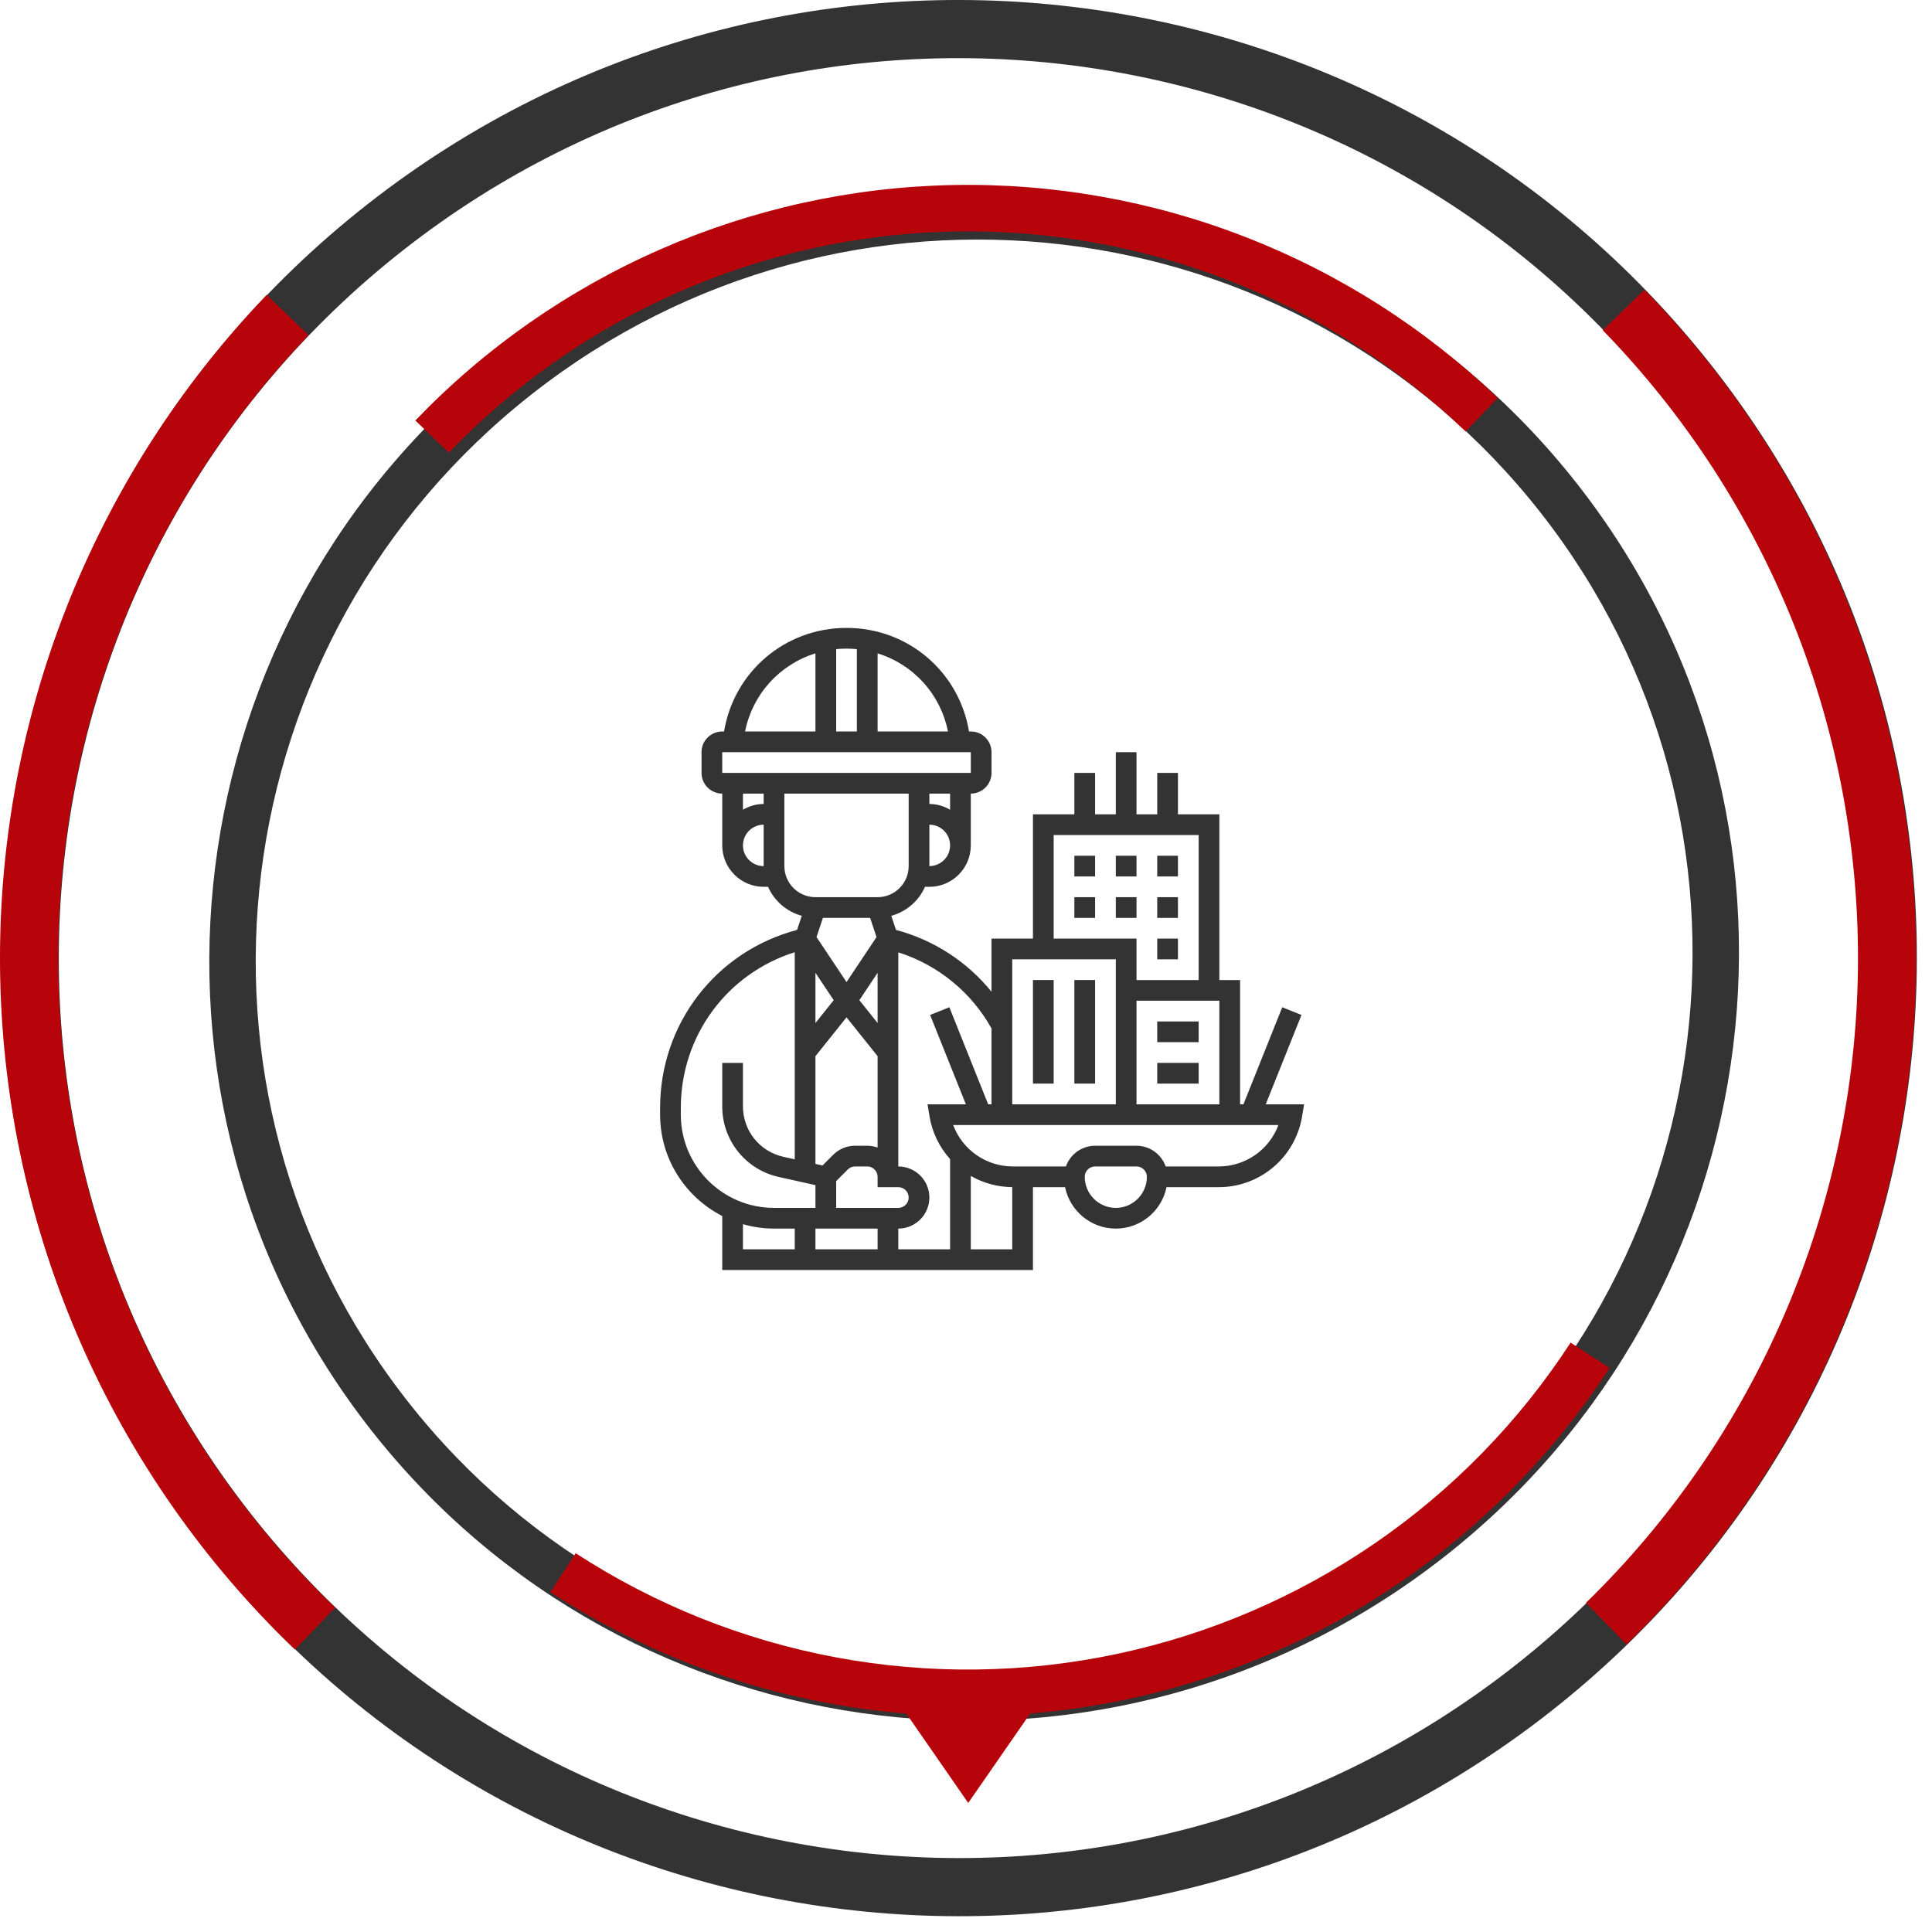 <svg xmlns="http://www.w3.org/2000/svg" width="120" height="120" viewBox="0 0 120 120" fill="none"><path d="M106.392 22.808C126.662 48.678 122.122 86.082 96.252 106.352C70.383 126.621 32.979 122.082 12.709 96.212C-7.561 70.342 -3.022 32.939 22.848 12.669C48.718 -7.601 86.122 -3.062 106.392 22.808ZM15.552 93.985C34.591 118.284 69.725 122.548 94.025 103.509C118.325 84.469 122.589 49.336 103.549 25.036C84.509 0.736 49.376 -3.528 25.076 15.512C0.776 34.551 -3.488 69.685 15.552 93.985Z" fill="#333333"></path><path d="M89.7 96.701C69.005 112.917 39.156 109.38 23.032 88.802C6.909 68.224 10.615 38.396 31.311 22.18C52.007 5.964 81.855 9.501 97.979 30.079C114.103 50.657 110.396 80.485 89.7 96.701ZM33.083 24.442C13.643 39.673 10.161 67.691 25.307 87.02C40.452 106.349 68.489 109.671 87.929 94.439C107.368 79.208 110.85 51.19 95.705 31.861C80.559 12.532 52.522 9.21 33.083 24.442Z" fill="#333333"></path><path d="M102.138 17.992C107.59 23.591 111.886 30.208 114.781 37.467C117.676 44.726 119.113 52.484 119.009 60.297C118.906 68.111 117.264 75.828 114.179 83.008C111.093 90.188 106.623 96.689 101.025 102.141L98.505 99.554C103.764 94.433 107.962 88.326 110.86 81.582C113.759 74.838 115.301 67.589 115.398 60.25C115.495 52.91 114.146 45.623 111.426 38.805C108.707 31.987 104.672 25.771 99.551 20.512L102.138 17.992Z" fill="#B7040A"></path><path d="M99.973 84.966C96.568 90.2 92.165 94.712 87.016 98.245C81.867 101.777 76.072 104.261 69.963 105.555C63.854 106.848 57.55 106.925 51.411 105.782C45.272 104.639 39.418 102.298 34.184 98.892L35.757 96.473C40.674 99.672 46.172 101.871 51.939 102.945C57.705 104.018 63.627 103.946 69.365 102.731C75.104 101.516 80.547 99.183 85.383 95.865C90.22 92.547 94.356 88.308 97.554 83.392L99.973 84.966Z" fill="#B7040A"></path><path d="M18.316 102.457C12.676 97.048 8.157 90.58 5.017 83.425C1.876 76.269 0.176 68.564 0.013 60.751C-0.15 52.938 1.227 45.17 4.067 37.889C6.906 30.609 11.152 23.959 16.561 18.319L19.167 20.819C14.086 26.116 10.098 32.363 7.431 39.202C4.764 46.04 3.471 53.337 3.624 60.676C3.777 68.015 5.374 75.252 8.324 81.973C11.274 88.695 15.518 94.769 20.816 99.851L18.316 102.457Z" fill="#B7040A"></path><path d="M25.797 26.119C30.119 21.613 35.287 18.002 41.005 15.492C46.723 12.983 52.88 11.624 59.123 11.494C65.366 11.364 71.573 12.464 77.391 14.733C83.209 17.002 88.523 20.394 93.029 24.717L91.032 26.8C86.799 22.739 81.807 19.553 76.343 17.422C70.878 15.291 65.047 14.257 59.183 14.379C53.319 14.501 47.536 15.777 42.165 18.135C36.794 20.492 31.94 23.884 27.88 28.117L25.797 26.119Z" fill="#B7040A"></path><path d="M60.138 111.985L55.922 105.899H64.355L60.138 111.985Z" fill="#B7040A"></path><path d="M78.617 68.591L80.837 63.041L79.643 62.563L77.232 68.591H77.024V60.872H75.737V50.579H73.164V48.006H71.878V50.579H70.591V46.719H69.305V50.579H68.018V48.006H66.731V50.579H64.158V58.298H61.585V61.598C60.062 59.723 57.985 58.379 55.651 57.759L55.359 56.883C55.819 56.757 56.246 56.53 56.609 56.219C56.971 55.907 57.259 55.519 57.453 55.082H57.725C59.144 55.082 60.298 53.928 60.298 52.509V49.292C61.008 49.292 61.585 48.715 61.585 48.006V46.719C61.585 46.01 61.008 45.433 60.298 45.433H60.187C59.571 41.727 56.402 39 52.579 39C48.756 39 45.587 41.727 44.972 45.433H44.86C44.15 45.433 43.573 46.01 43.573 46.719V48.006C43.573 48.715 44.15 49.292 44.86 49.292V52.509C44.86 53.928 46.014 55.082 47.433 55.082H47.706C47.899 55.519 48.187 55.907 48.55 56.219C48.912 56.53 49.339 56.757 49.8 56.883L49.507 57.759C44.48 59.085 41 63.579 41 68.811V69.234C41 71.977 42.572 74.356 44.86 75.529V78.884H64.158V73.737H66.153C66.452 75.203 67.751 76.31 69.305 76.31C70.858 76.31 72.157 75.203 72.456 73.737H75.684C76.931 73.741 78.138 73.3 79.089 72.494C80.04 71.689 80.673 70.57 80.875 69.341L81 68.591H78.617ZM70.591 68.591V62.158H75.737V68.591H70.591ZM65.445 51.866H74.451V60.872H70.591V58.298H65.445V51.866ZM69.305 59.585V68.591H62.872V59.585H69.305ZM61.585 63.88V68.591H61.377L58.966 62.562L57.771 63.04L59.992 68.591H57.61L57.734 69.341C57.898 70.329 58.342 71.249 59.012 71.994V77.597H55.795V76.31C56.859 76.31 57.725 75.445 57.725 74.381C57.725 73.317 56.859 72.451 55.795 72.451V59.152C58.257 59.933 60.328 61.624 61.585 63.88ZM54.045 57.012L54.442 58.203L52.579 60.998L50.715 58.203L51.113 57.012H54.045ZM54.509 63.541L53.376 62.123L54.509 60.423V63.541ZM50.649 63.541V60.423L51.783 62.123L50.649 63.541ZM50.649 65.6L52.579 63.188L54.509 65.6V71.277C54.303 71.203 54.085 71.165 53.866 71.164H53.112C52.597 71.164 52.112 71.365 51.747 71.73L51.087 72.39L50.649 72.292V65.6ZM51.936 73.36L52.657 72.639C52.717 72.579 52.788 72.532 52.866 72.499C52.944 72.467 53.028 72.451 53.112 72.451H53.866C54.22 72.451 54.509 72.74 54.509 73.094V73.737H55.795C56.15 73.737 56.439 74.026 56.439 74.381C56.439 74.735 56.15 75.024 55.795 75.024H51.936V73.36ZM54.509 76.31V77.597H50.649V76.31H54.509ZM57.725 53.795V51.222C58.435 51.222 59.012 51.799 59.012 52.509C59.012 53.218 58.435 53.795 57.725 53.795ZM59.012 50.294C58.623 50.062 58.178 49.938 57.725 49.936V49.292H59.012V50.294ZM58.881 45.433H54.509V40.581C55.607 40.921 56.593 41.551 57.363 42.405C58.133 43.259 58.657 44.305 58.881 45.433ZM53.222 40.319V45.433H51.936V40.319C52.148 40.298 52.362 40.287 52.579 40.287C52.797 40.287 53.011 40.298 53.222 40.319ZM50.649 40.581V45.433H46.278C46.501 44.305 47.026 43.259 47.795 42.405C48.565 41.551 49.551 40.921 50.649 40.581ZM44.859 46.719H60.298V48.006H44.86L44.859 46.719ZM47.433 49.292V49.936C46.962 49.936 46.526 50.072 46.146 50.294V49.292H47.433ZM46.146 52.509C46.146 51.799 46.723 51.222 47.433 51.222V53.795C46.723 53.795 46.146 53.218 46.146 52.509ZM48.719 53.795V49.292H56.439V53.795C56.439 54.859 55.573 55.725 54.509 55.725H50.649C49.585 55.725 48.719 54.859 48.719 53.795ZM42.287 69.234V68.811C42.287 64.334 45.158 60.469 49.363 59.143V72.007L48.665 71.852C47.949 71.696 47.308 71.299 46.849 70.728C46.391 70.156 46.143 69.444 46.146 68.711V66.018H44.86V68.711C44.855 69.737 45.202 70.733 45.844 71.534C46.486 72.334 47.383 72.889 48.386 73.107L50.649 73.61V75.024H48.076C44.884 75.024 42.287 72.426 42.287 69.234ZM46.146 76.036C46.761 76.211 47.407 76.31 48.076 76.31H49.363V77.597H46.146V76.036ZM60.298 77.597V73.039C61.082 73.488 61.968 73.728 62.872 73.735V77.597H60.298ZM69.305 75.024C68.24 75.024 67.375 74.158 67.375 73.094C67.375 72.74 67.663 72.451 68.018 72.451H70.591C70.945 72.451 71.234 72.74 71.234 73.094C71.234 74.158 70.368 75.024 69.305 75.024ZM75.684 72.451H72.402C72.27 72.076 72.025 71.751 71.7 71.52C71.376 71.29 70.988 71.165 70.59 71.164H68.017C67.619 71.165 67.232 71.29 66.907 71.52C66.583 71.751 66.338 72.076 66.206 72.451H62.924C62.115 72.453 61.325 72.208 60.66 71.748C59.994 71.288 59.486 70.635 59.202 69.878H79.404C79.121 70.635 78.613 71.288 77.948 71.748C77.283 72.208 76.493 72.453 75.684 72.451Z" fill="#333333"></path><path d="M71.878 53.152H73.164V54.439H71.878V53.152ZM69.305 53.152H70.591V54.439H69.305V53.152ZM66.731 53.152H68.018V54.439H66.731V53.152ZM71.878 55.725H73.164V57.012H71.878V55.725ZM66.731 55.725H68.018V57.012H66.731V55.725ZM69.305 55.725H70.591V57.012H69.305V55.725ZM71.878 58.298H73.164V59.585H71.878V58.298ZM64.158 60.871H65.445V67.304H64.158V60.871ZM66.731 60.871H68.018V67.304H66.731V60.871ZM71.878 63.445H74.451V64.731H71.878V63.445ZM71.878 66.018H74.451V67.304H71.878V66.018Z" fill="#333333"></path></svg>